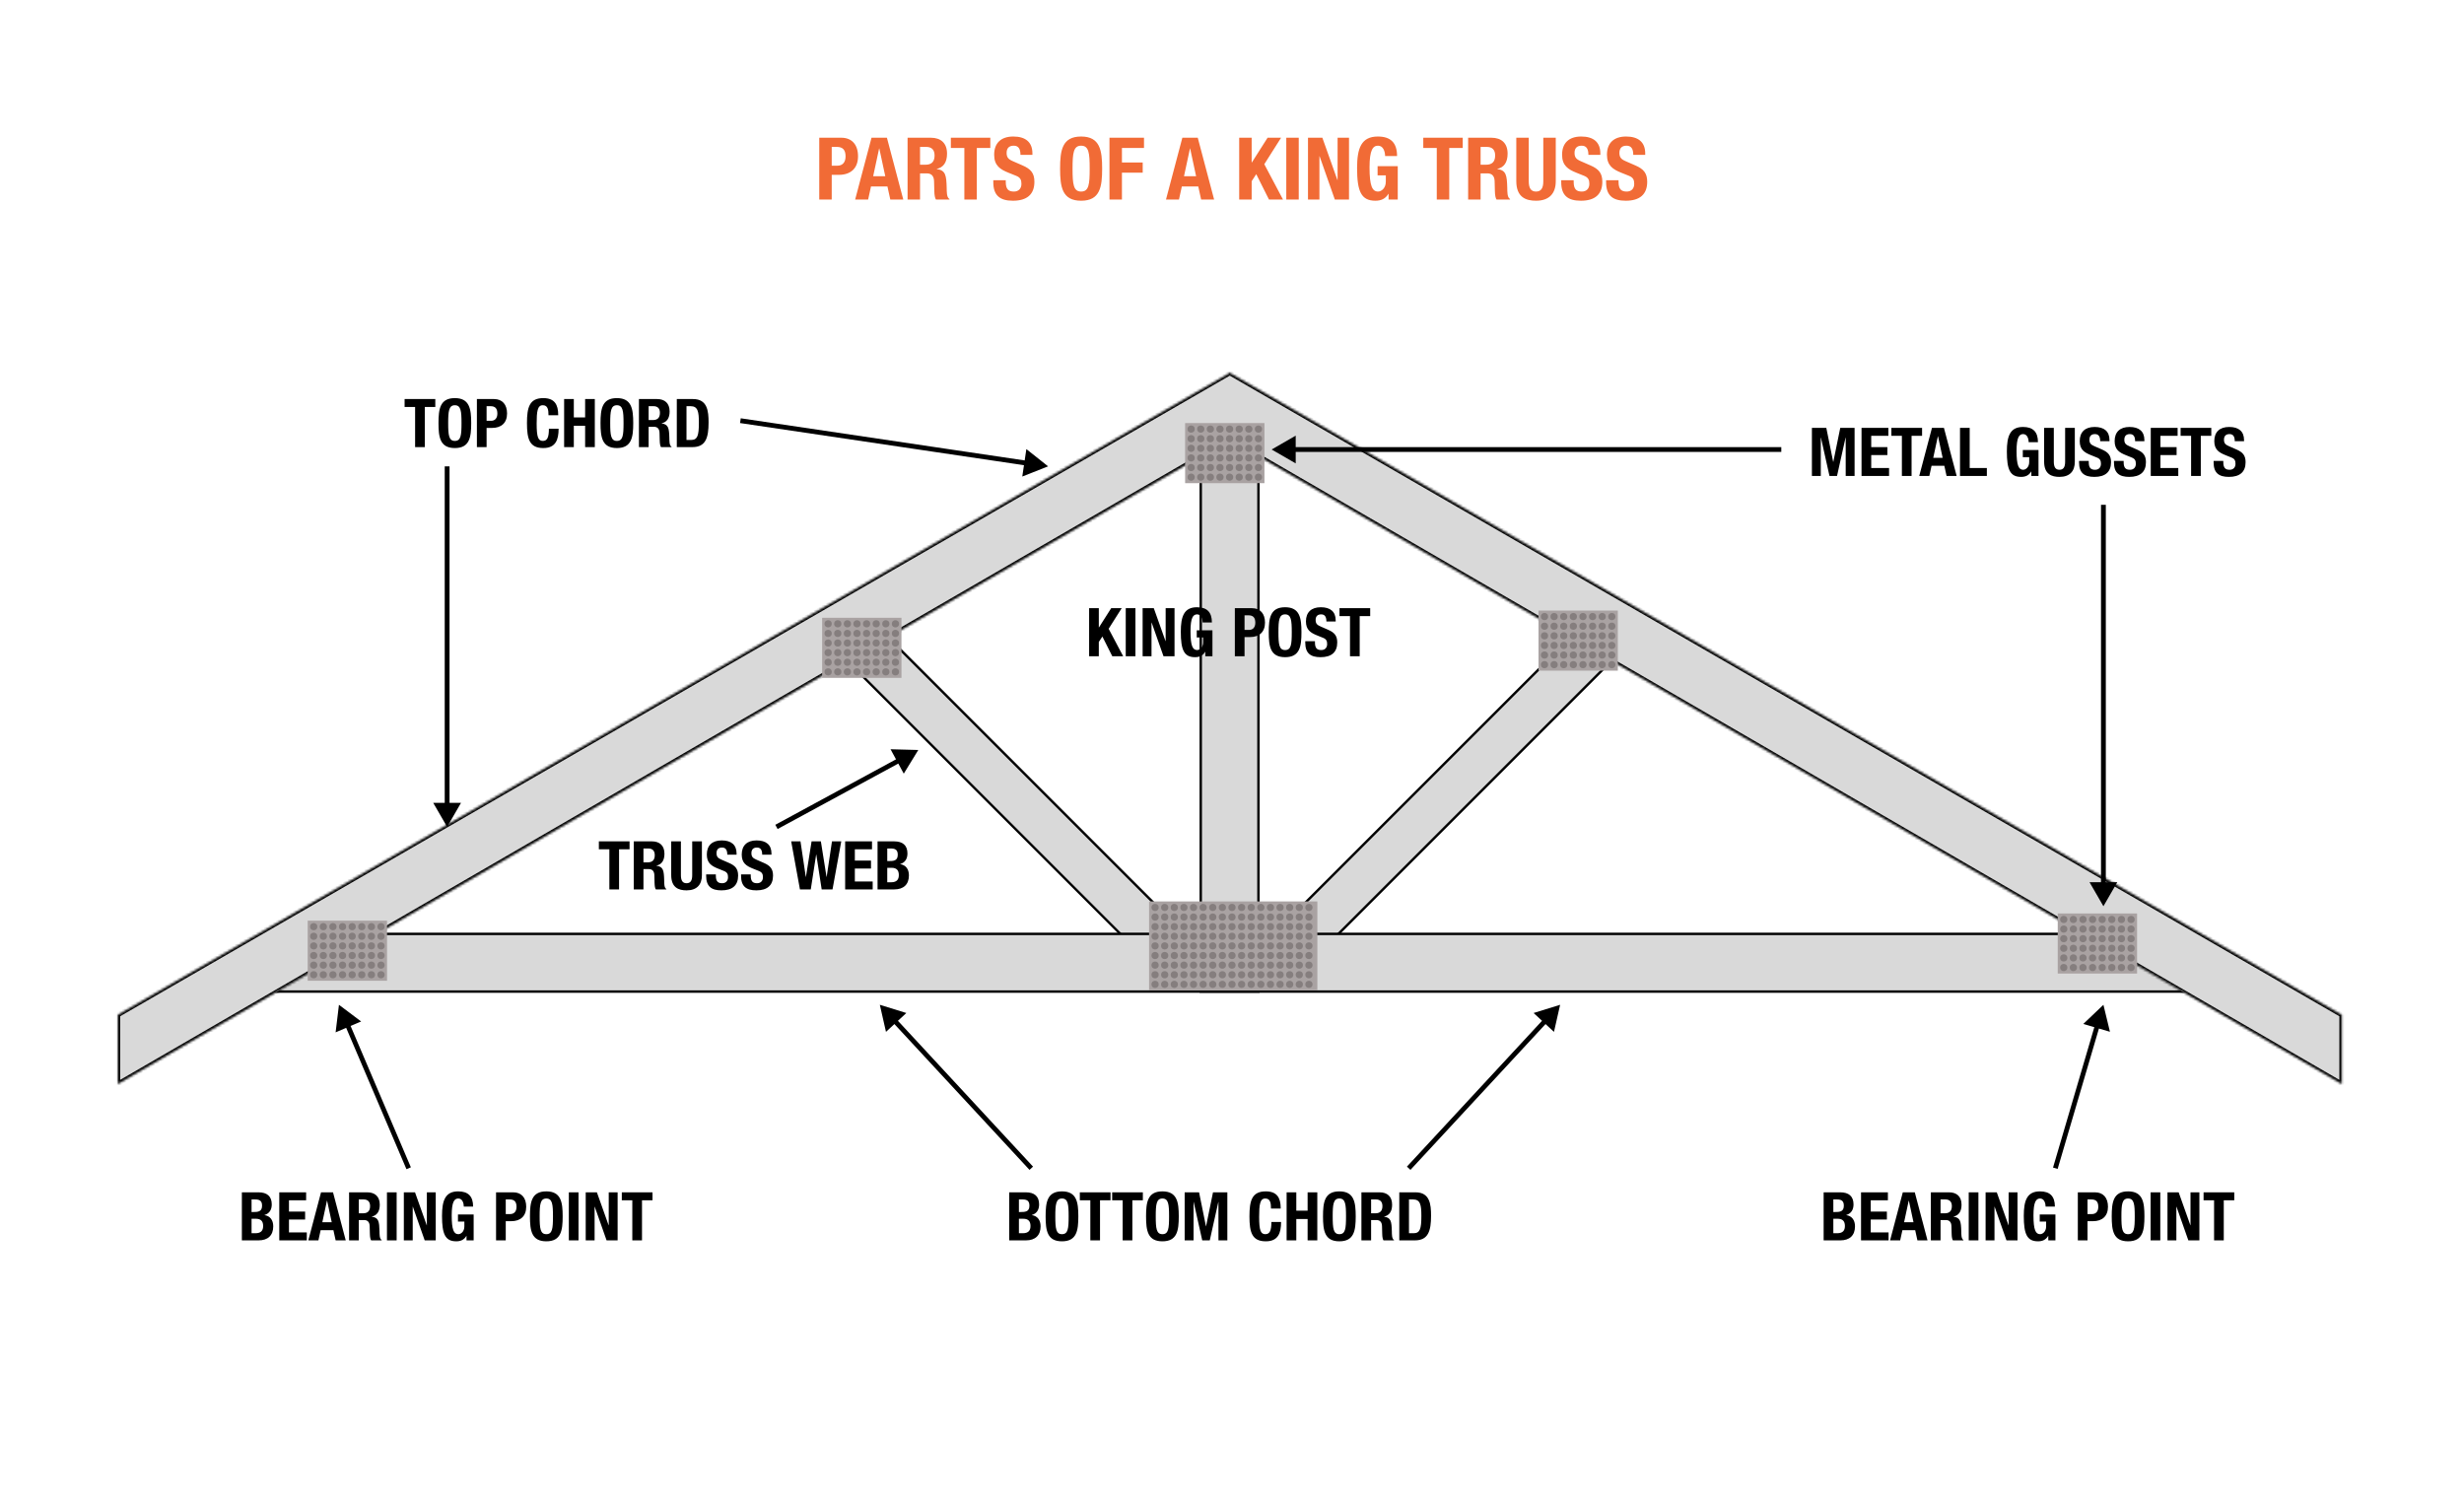 <svg width="1025" height="625" viewBox="0 0 1025 625" fill="none" xmlns="http://www.w3.org/2000/svg">
<rect width="1025" height="625" fill="white"/>
<rect x="499.5" y="176.5" width="24" height="236" fill="#D9D9D9" stroke="black"/>
<rect x="343.163" y="265.622" width="18.916" height="200.222" transform="rotate(-45 343.163 265.622)" fill="#D9D9D9" stroke="black"/>
<rect x="-0.707" width="18.916" height="200.222" transform="matrix(-0.707 -0.707 -0.707 0.707 679.161 265.122)" fill="#D9D9D9" stroke="black"/>
<path d="M125.82 388.5L903.202 388.5L916.162 412.5L114.78 412.5L125.82 388.5Z" fill="#D9D9D9" stroke="black"/>
<mask id="path-5-inside-1_202_15" fill="white">
<path fill-rule="evenodd" clip-rule="evenodd" d="M511.164 155.355L49 422.186L49 450.97L511.574 182.859L974.149 450.97L974.149 422.186L511.984 155.355L511.779 155L511.574 155.118L511.369 155L511.164 155.355Z"/>
</mask>
<path fill-rule="evenodd" clip-rule="evenodd" d="M511.164 155.355L49 422.186L49 450.97L511.574 182.859L974.149 450.97L974.149 422.186L511.984 155.355L511.779 155L511.574 155.118L511.369 155L511.164 155.355Z" fill="#D9D9D9"/>
<path d="M49 422.186L48.5 421.32L48 421.608L48 422.186H49ZM511.164 155.355L511.664 156.221L511.896 156.087L512.03 155.855L511.164 155.355ZM49 450.97H48L48 452.706L49.502 451.836L49 450.97ZM511.574 182.859L512.076 181.994L511.574 181.703L511.073 181.994L511.574 182.859ZM974.149 450.97L973.647 451.836L975.149 452.706V450.97H974.149ZM974.149 422.186H975.149V421.608L974.649 421.32L974.149 422.186ZM511.984 155.355L511.118 155.855L511.252 156.087L511.484 156.221L511.984 155.355ZM511.779 155L512.645 154.5L512.145 153.634L511.279 154.134L511.779 155ZM511.574 155.118L511.074 155.984L511.574 156.273L512.074 155.984L511.574 155.118ZM511.369 155L511.869 154.134L511.003 153.634L510.503 154.5L511.369 155ZM49.5 423.052L511.664 156.221L510.664 154.489L48.5 421.32L49.5 423.052ZM50 450.97L50 422.186H48L48 450.97H50ZM511.073 181.994L48.498 450.105L49.502 451.836L512.076 183.724L511.073 181.994ZM511.073 183.724L973.647 451.836L974.65 450.105L512.076 181.994L511.073 183.724ZM975.149 450.97L975.149 422.186H973.149L973.149 450.97H975.149ZM974.649 421.32L512.484 154.489L511.484 156.221L973.649 423.052L974.649 421.32ZM510.913 155.5L511.118 155.855L512.85 154.855L512.645 154.5L510.913 155.5ZM512.074 155.984L512.279 155.866L511.279 154.134L511.074 154.252L512.074 155.984ZM512.074 154.252L511.869 154.134L510.869 155.866L511.074 155.984L512.074 154.252ZM510.503 154.5L510.298 154.855L512.03 155.855L512.235 155.5L510.503 154.5Z" fill="black" mask="url(#path-5-inside-1_202_15)"/>
<path d="M340.804 57.296V83H345.988V72.74H348.904C353.836 72.74 356.932 70.076 356.932 65C356.932 60.248 354.412 57.296 349.984 57.296H340.804ZM345.988 68.924V61.112H348.076C350.56 61.112 351.748 62.3 351.748 65.072C351.748 67.592 350.416 68.924 348.4 68.924H345.988ZM362.542 57.296L355.738 83H361.138L362.326 77.564H369.166L370.354 83H375.754L368.95 57.296H362.542ZM365.782 61.76L368.266 73.316H363.226L365.71 61.76H365.782ZM377.542 57.296V83H382.726V72.128H385.57C387.442 72.128 388.486 73.208 388.558 75.332L388.666 79.472C388.702 81.272 388.954 82.46 389.35 83H394.966V82.784C393.742 82.172 393.85 79.544 393.814 78.176C393.67 72.92 393.382 70.832 389.674 70.328V70.256C392.41 69.68 393.958 67.592 393.958 63.92C393.958 59.528 391.366 57.296 387.226 57.296H377.542ZM382.726 68.528V61.112H385.282C387.478 61.112 388.774 62.228 388.774 64.676C388.774 67.34 387.442 68.528 384.994 68.528H382.726ZM395.545 57.296V61.544H401.161V83H406.345V61.544H411.961V57.296H395.545ZM421.518 56.792C416.442 56.792 413.562 59.492 413.562 64.352C413.562 68.888 416.046 70.472 419.574 71.876L422.706 73.136C424.542 73.856 424.902 74.936 424.902 76.52C424.902 78.5 423.642 79.688 421.806 79.688C419.646 79.688 418.386 78.86 418.386 75.656V74.972H413.202V75.764C413.202 81.38 416.01 83.504 421.374 83.504C427.206 83.504 430.302 80.876 430.302 75.62C430.302 72.02 428.79 70.292 425.37 68.816L421.41 67.088C419.466 66.26 418.746 65.468 418.746 63.596C418.746 61.688 419.718 60.608 421.698 60.608C423.606 60.608 424.506 61.832 424.506 64.424H429.474V63.812C429.474 59.132 426.594 56.792 421.518 56.792ZM449.735 56.792C441.815 56.792 440.987 62.588 440.987 70.148C440.987 77.78 441.851 83.504 449.735 83.504C457.619 83.504 458.483 77.78 458.483 70.148C458.483 62.588 457.619 56.792 449.735 56.792ZM446.171 70.148C446.171 63.74 446.531 60.608 449.735 60.608C452.975 60.608 453.299 63.74 453.299 70.148C453.299 76.664 452.975 79.688 449.735 79.688C446.531 79.688 446.171 76.628 446.171 70.148ZM461.53 57.296V83H466.714V71.84H475.354V67.592H466.714V61.544H475.894V57.296H461.53ZM491.847 57.296L485.043 83H490.443L491.631 77.564H498.471L499.659 83H505.059L498.255 57.296H491.847ZM495.087 61.76L497.571 73.316H492.531L495.015 61.76H495.087ZM515.495 57.296V83H520.679V75.368L522.587 72.452L527.879 83H533.711L525.935 68.312L532.919 57.296H527.303L520.751 67.592H520.679V57.296H515.495ZM535.083 57.296V83H540.267V57.296H535.083ZM544.113 57.296V83H548.865V65H548.937L555.273 83H561.177V57.296H556.425V74.9H556.353L550.089 57.296H544.113ZM573.172 56.792C566.26 56.792 564.532 61.688 564.532 69.896C564.532 79.652 566.26 83.504 572.164 83.504C574.54 83.504 576.34 82.676 577.564 80.624H577.636V83H581.452V69.14H573.064V72.956H576.484V75.548C576.484 78.392 574.54 79.688 573.28 79.688C570.868 79.688 569.716 77.42 569.716 69.644C569.716 62.372 571.12 60.608 573.244 60.608C575.404 60.608 576.16 62.984 576.196 64.928H581.164C581.164 59.456 578.572 56.792 573.172 56.792ZM592.069 57.296V61.544H597.685V83H602.869V61.544H608.485V57.296H592.069ZM610.734 57.296V83H615.918V72.128H618.762C620.634 72.128 621.678 73.208 621.75 75.332L621.858 79.472C621.894 81.272 622.146 82.46 622.542 83H628.158V82.784C626.934 82.172 627.042 79.544 627.006 78.176C626.862 72.92 626.574 70.832 622.866 70.328V70.256C625.602 69.68 627.15 67.592 627.15 63.92C627.15 59.528 624.558 57.296 620.418 57.296H610.734ZM615.918 68.528V61.112H618.474C620.67 61.112 621.966 62.228 621.966 64.676C621.966 67.34 620.634 68.528 618.186 68.528H615.918ZM630.765 57.296V75.332C630.765 82.1 634.797 83.504 638.973 83.504C644.517 83.504 647.181 80.408 647.181 75.404V57.296H641.997V75.404C641.997 78.356 641.025 79.688 638.973 79.688C636.921 79.688 635.949 78.356 635.949 75.404V57.296H630.765ZM657.768 56.792C652.692 56.792 649.812 59.492 649.812 64.352C649.812 68.888 652.296 70.472 655.824 71.876L658.956 73.136C660.792 73.856 661.152 74.936 661.152 76.52C661.152 78.5 659.892 79.688 658.056 79.688C655.896 79.688 654.636 78.86 654.636 75.656V74.972H649.452V75.764C649.452 81.38 652.26 83.504 657.624 83.504C663.456 83.504 666.552 80.876 666.552 75.62C666.552 72.02 665.04 70.292 661.62 68.816L657.66 67.088C655.716 66.26 654.996 65.468 654.996 63.596C654.996 61.688 655.968 60.608 657.948 60.608C659.856 60.608 660.756 61.832 660.756 64.424H665.724V63.812C665.724 59.132 662.844 56.792 657.768 56.792ZM676.436 56.792C671.36 56.792 668.48 59.492 668.48 64.352C668.48 68.888 670.964 70.472 674.492 71.876L677.624 73.136C679.46 73.856 679.82 74.936 679.82 76.52C679.82 78.5 678.56 79.688 676.724 79.688C674.564 79.688 673.304 78.86 673.304 75.656V74.972H668.12V75.764C668.12 81.38 670.928 83.504 676.292 83.504C682.124 83.504 685.22 80.876 685.22 75.62C685.22 72.02 683.708 70.292 680.288 68.816L676.328 67.088C674.384 66.26 673.664 65.468 673.664 63.596C673.664 61.688 674.636 60.608 676.616 60.608C678.524 60.608 679.424 61.832 679.424 64.424H684.392V63.812C684.392 59.132 681.512 56.792 676.436 56.792Z" fill="#F16B36"/>
<path d="M168.311 166.008V169.312H172.679V186H176.711V169.312H181.079V166.008H168.311ZM189.212 165.616C183.052 165.616 182.408 170.124 182.408 176.004C182.408 181.94 183.08 186.392 189.212 186.392C195.344 186.392 196.016 181.94 196.016 176.004C196.016 170.124 195.344 165.616 189.212 165.616ZM186.44 176.004C186.44 171.02 186.72 168.584 189.212 168.584C191.732 168.584 191.984 171.02 191.984 176.004C191.984 181.072 191.732 183.424 189.212 183.424C186.72 183.424 186.44 181.044 186.44 176.004ZM198.386 166.008V186H202.418V178.02H204.686C208.522 178.02 210.93 175.948 210.93 172C210.93 168.304 208.97 166.008 205.526 166.008H198.386ZM202.418 175.052V168.976H204.042C205.974 168.976 206.898 169.9 206.898 172.056C206.898 174.016 205.862 175.052 204.294 175.052H202.418ZM226.016 165.616C220.248 165.616 219.212 169.452 219.212 176.004C219.212 182.724 220.304 186.392 226.016 186.392C231.168 186.392 232.372 182.92 232.372 178.356H228.34C228.34 182.024 227.612 183.424 225.82 183.424C223.888 183.424 223.244 181.884 223.244 176.228C223.244 171.188 223.58 168.584 225.764 168.584C227.836 168.584 228.172 170.32 228.172 172.756H232.204V172.56C232.204 168.332 230.692 165.616 226.016 165.616ZM234.671 166.008V186H238.703V177.124H243.407V186H247.439V166.008H243.407V173.652H238.703V166.008H234.671ZM256.614 165.616C250.454 165.616 249.81 170.124 249.81 176.004C249.81 181.94 250.482 186.392 256.614 186.392C262.746 186.392 263.418 181.94 263.418 176.004C263.418 170.124 262.746 165.616 256.614 165.616ZM253.842 176.004C253.842 171.02 254.122 168.584 256.614 168.584C259.134 168.584 259.386 171.02 259.386 176.004C259.386 181.072 259.134 183.424 256.614 183.424C254.122 183.424 253.842 181.044 253.842 176.004ZM265.789 166.008V186H269.821V177.544H272.033C273.489 177.544 274.301 178.384 274.357 180.036L274.441 183.256C274.469 184.656 274.665 185.58 274.973 186H279.341V185.832C278.389 185.356 278.473 183.312 278.445 182.248C278.333 178.16 278.109 176.536 275.225 176.144V176.088C277.353 175.64 278.557 174.016 278.557 171.16C278.557 167.744 276.541 166.008 273.321 166.008H265.789ZM269.821 174.744V168.976H271.809C273.517 168.976 274.525 169.844 274.525 171.748C274.525 173.82 273.489 174.744 271.585 174.744H269.821ZM281.543 166.008V186H288.039C293.611 186 294.759 182.052 294.759 175.724C294.759 171.02 294.283 166.008 288.291 166.008H281.543ZM285.575 183.032V168.976H287.283C290.335 168.976 290.727 171.3 290.727 175.836C290.727 181.268 290.139 183.032 287.451 183.032H285.575Z" fill="black"/>
<path d="M453.064 253.008V273H457.096V267.064L458.58 264.796L462.696 273H467.232L461.184 261.576L466.616 253.008H462.248L457.152 261.016H457.096V253.008H453.064ZM468.299 253.008V273H472.331V253.008H468.299ZM475.322 253.008V273H479.018V259H479.074L484.002 273H488.594V253.008H484.898V266.7H484.842L479.97 253.008H475.322ZM497.924 252.616C492.548 252.616 491.204 256.424 491.204 262.808C491.204 270.396 492.548 273.392 497.14 273.392C498.988 273.392 500.388 272.748 501.34 271.152H501.396V273H504.364V262.22H497.84V265.188H500.5V267.204C500.5 269.416 498.988 270.424 498.008 270.424C496.132 270.424 495.236 268.66 495.236 262.612C495.236 256.956 496.328 255.584 497.98 255.584C499.66 255.584 500.248 257.432 500.276 258.944H504.14C504.14 254.688 502.124 252.616 497.924 252.616ZM513.685 253.008V273H517.717V265.02H519.985C523.821 265.02 526.229 262.948 526.229 259C526.229 255.304 524.269 253.008 520.825 253.008H513.685ZM517.717 262.052V255.976H519.341C521.273 255.976 522.197 256.9 522.197 259.056C522.197 261.016 521.161 262.052 519.593 262.052H517.717ZM534.589 252.616C528.429 252.616 527.785 257.124 527.785 263.004C527.785 268.94 528.457 273.392 534.589 273.392C540.721 273.392 541.393 268.94 541.393 263.004C541.393 257.124 540.721 252.616 534.589 252.616ZM531.817 263.004C531.817 258.02 532.097 255.584 534.589 255.584C537.109 255.584 537.361 258.02 537.361 263.004C537.361 268.072 537.109 270.424 534.589 270.424C532.097 270.424 531.817 268.044 531.817 263.004ZM549.447 252.616C545.499 252.616 543.259 254.716 543.259 258.496C543.259 262.024 545.191 263.256 547.935 264.348L550.371 265.328C551.799 265.888 552.079 266.728 552.079 267.96C552.079 269.5 551.099 270.424 549.671 270.424C547.991 270.424 547.011 269.78 547.011 267.288V266.756H542.979V267.372C542.979 271.74 545.163 273.392 549.335 273.392C553.871 273.392 556.279 271.348 556.279 267.26C556.279 264.46 555.103 263.116 552.443 261.968L549.363 260.624C547.851 259.98 547.291 259.364 547.291 257.908C547.291 256.424 548.047 255.584 549.587 255.584C551.071 255.584 551.771 256.536 551.771 258.552H555.635V258.076C555.635 254.436 553.395 252.616 549.447 252.616ZM557.219 253.008V256.312H561.587V273H565.619V256.312H569.987V253.008H557.219Z" fill="black"/>
<path d="M249.121 350.008V353.312H253.489V370H257.521V353.312H261.889V350.008H249.121ZM263.638 350.008V370H267.67V361.544H269.882C271.338 361.544 272.15 362.384 272.206 364.036L272.29 367.256C272.318 368.656 272.514 369.58 272.822 370H277.19V369.832C276.238 369.356 276.322 367.312 276.294 366.248C276.182 362.16 275.958 360.536 273.074 360.144V360.088C275.202 359.64 276.406 358.016 276.406 355.16C276.406 351.744 274.39 350.008 271.17 350.008H263.638ZM267.67 358.744V352.976H269.658C271.366 352.976 272.374 353.844 272.374 355.748C272.374 357.82 271.338 358.744 269.434 358.744H267.67ZM279.218 350.008V364.036C279.218 369.3 282.354 370.392 285.602 370.392C289.914 370.392 291.986 367.984 291.986 364.092V350.008H287.954V364.092C287.954 366.388 287.198 367.424 285.602 367.424C284.006 367.424 283.25 366.388 283.25 364.092V350.008H279.218ZM300.221 349.616C296.273 349.616 294.033 351.716 294.033 355.496C294.033 359.024 295.965 360.256 298.709 361.348L301.145 362.328C302.573 362.888 302.853 363.728 302.853 364.96C302.853 366.5 301.873 367.424 300.445 367.424C298.765 367.424 297.785 366.78 297.785 364.288V363.756H293.753V364.372C293.753 368.74 295.937 370.392 300.109 370.392C304.645 370.392 307.053 368.348 307.053 364.26C307.053 361.46 305.877 360.116 303.217 358.968L300.137 357.624C298.625 356.98 298.065 356.364 298.065 354.908C298.065 353.424 298.821 352.584 300.361 352.584C301.845 352.584 302.545 353.536 302.545 355.552H306.409V355.076C306.409 351.436 304.169 349.616 300.221 349.616ZM314.74 349.616C310.792 349.616 308.552 351.716 308.552 355.496C308.552 359.024 310.484 360.256 313.228 361.348L315.664 362.328C317.092 362.888 317.372 363.728 317.372 364.96C317.372 366.5 316.392 367.424 314.964 367.424C313.284 367.424 312.304 366.78 312.304 364.288V363.756H308.272V364.372C308.272 368.74 310.456 370.392 314.628 370.392C319.164 370.392 321.572 368.348 321.572 364.26C321.572 361.46 320.396 360.116 317.736 358.968L314.656 357.624C313.144 356.98 312.584 356.364 312.584 354.908C312.584 353.424 313.34 352.584 314.88 352.584C316.364 352.584 317.064 353.536 317.064 355.552H320.928V355.076C320.928 351.436 318.688 349.616 314.74 349.616ZM329.126 350.008L332.766 370H337.274L339.514 355.496H339.57L341.81 370H346.318L349.958 350.008H346.094L343.882 364.792H343.826L341.474 350.008H337.61L335.258 364.792H335.202L332.99 350.008H329.126ZM351.576 350.008V370H363.028V366.696H355.608V361.32H362.328V358.016H355.608V353.312H362.748V350.008H351.576ZM365.056 350.008V370H372C375.892 370 378.104 367.928 378.104 364.148C378.104 361.6 376.816 359.836 374.464 359.5V359.444C376.508 358.856 377.488 357.232 377.488 355.048C377.488 351.66 375.528 350.008 371.944 350.008H365.056ZM369.088 352.976H370.6C372.616 352.976 373.456 353.704 373.456 355.58C373.456 358.128 371.692 358.212 369.62 358.212H369.088V352.976ZM369.088 361.012H370.908C372.924 361.012 373.904 361.992 373.904 364.008C373.904 365.66 373.26 367.032 370.684 367.032H369.088V361.012Z" fill="black"/>
<path d="M100.617 496.008V516H107.561C111.453 516 113.665 513.928 113.665 510.148C113.665 507.6 112.377 505.836 110.025 505.5V505.444C112.069 504.856 113.049 503.232 113.049 501.048C113.049 497.66 111.089 496.008 107.505 496.008H100.617ZM104.649 498.976H106.161C108.177 498.976 109.017 499.704 109.017 501.58C109.017 504.128 107.253 504.212 105.181 504.212H104.649V498.976ZM104.649 507.012H106.469C108.485 507.012 109.465 507.992 109.465 510.008C109.465 511.66 108.821 513.032 106.245 513.032H104.649V507.012ZM116.175 496.008V516H127.627V512.696H120.207V507.32H126.927V504.016H120.207V499.312H127.347V496.008H116.175ZM133.548 496.008L128.256 516H132.456L133.38 511.772H138.7L139.624 516H143.824L138.532 496.008H133.548ZM136.068 499.48L138 508.468H134.08L136.012 499.48H136.068ZM145.214 496.008V516H149.246V507.544H151.458C152.914 507.544 153.726 508.384 153.782 510.036L153.866 513.256C153.894 514.656 154.09 515.58 154.398 516H158.766V515.832C157.814 515.356 157.898 513.312 157.87 512.248C157.758 508.16 157.534 506.536 154.65 506.144V506.088C156.778 505.64 157.982 504.016 157.982 501.16C157.982 497.744 155.966 496.008 152.746 496.008H145.214ZM149.246 504.744V498.976H151.234C152.942 498.976 153.95 499.844 153.95 501.748C153.95 503.82 152.914 504.744 151.01 504.744H149.246ZM160.969 496.008V516H165.001V496.008H160.969ZM167.992 496.008V516H171.688V502H171.744L176.672 516H181.264V496.008H177.568V509.7H177.512L172.64 496.008H167.992ZM190.594 495.616C185.218 495.616 183.874 499.424 183.874 505.808C183.874 513.396 185.218 516.392 189.81 516.392C191.658 516.392 193.058 515.748 194.01 514.152H194.066V516H197.034V505.22H190.51V508.188H193.17V510.204C193.17 512.416 191.658 513.424 190.678 513.424C188.802 513.424 187.906 511.66 187.906 505.612C187.906 499.956 188.998 498.584 190.65 498.584C192.33 498.584 192.918 500.432 192.946 501.944H196.81C196.81 497.688 194.794 495.616 190.594 495.616ZM206.355 496.008V516H210.387V508.02H212.655C216.491 508.02 218.899 505.948 218.899 502C218.899 498.304 216.939 496.008 213.495 496.008H206.355ZM210.387 505.052V498.976H212.011C213.943 498.976 214.867 499.9 214.867 502.056C214.867 504.016 213.831 505.052 212.263 505.052H210.387ZM227.259 495.616C221.099 495.616 220.455 500.124 220.455 506.004C220.455 511.94 221.127 516.392 227.259 516.392C233.391 516.392 234.063 511.94 234.063 506.004C234.063 500.124 233.391 495.616 227.259 495.616ZM224.487 506.004C224.487 501.02 224.767 498.584 227.259 498.584C229.779 498.584 230.031 501.02 230.031 506.004C230.031 511.072 229.779 513.424 227.259 513.424C224.767 513.424 224.487 511.044 224.487 506.004ZM236.629 496.008V516H240.661V496.008H236.629ZM243.652 496.008V516H247.348V502H247.404L252.332 516H256.924V496.008H253.228V509.7H253.172L248.3 496.008H243.652ZM258.666 496.008V499.312H263.034V516H267.066V499.312H271.434V496.008H258.666Z" fill="black"/>
<path d="M758.617 496.008V516H765.561C769.453 516 771.665 513.928 771.665 510.148C771.665 507.6 770.377 505.836 768.025 505.5V505.444C770.069 504.856 771.049 503.232 771.049 501.048C771.049 497.66 769.089 496.008 765.505 496.008H758.617ZM762.649 498.976H764.161C766.177 498.976 767.017 499.704 767.017 501.58C767.017 504.128 765.253 504.212 763.181 504.212H762.649V498.976ZM762.649 507.012H764.469C766.485 507.012 767.465 507.992 767.465 510.008C767.465 511.66 766.821 513.032 764.245 513.032H762.649V507.012ZM774.175 496.008V516H785.627V512.696H778.207V507.32H784.927V504.016H778.207V499.312H785.347V496.008H774.175ZM791.548 496.008L786.256 516H790.456L791.38 511.772H796.7L797.624 516H801.824L796.532 496.008H791.548ZM794.068 499.48L796 508.468H792.08L794.012 499.48H794.068ZM803.214 496.008V516H807.246V507.544H809.458C810.914 507.544 811.726 508.384 811.782 510.036L811.866 513.256C811.894 514.656 812.09 515.58 812.398 516H816.766V515.832C815.814 515.356 815.898 513.312 815.87 512.248C815.758 508.16 815.534 506.536 812.65 506.144V506.088C814.778 505.64 815.982 504.016 815.982 501.16C815.982 497.744 813.966 496.008 810.746 496.008H803.214ZM807.246 504.744V498.976H809.234C810.942 498.976 811.95 499.844 811.95 501.748C811.95 503.82 810.914 504.744 809.01 504.744H807.246ZM818.969 496.008V516H823.001V496.008H818.969ZM825.992 496.008V516H829.688V502H829.744L834.672 516H839.264V496.008H835.568V509.7H835.512L830.64 496.008H825.992ZM848.594 495.616C843.218 495.616 841.874 499.424 841.874 505.808C841.874 513.396 843.218 516.392 847.81 516.392C849.658 516.392 851.058 515.748 852.01 514.152H852.066V516H855.034V505.22H848.51V508.188H851.17V510.204C851.17 512.416 849.658 513.424 848.678 513.424C846.802 513.424 845.906 511.66 845.906 505.612C845.906 499.956 846.998 498.584 848.65 498.584C850.33 498.584 850.918 500.432 850.946 501.944H854.81C854.81 497.688 852.794 495.616 848.594 495.616ZM864.355 496.008V516H868.387V508.02H870.655C874.491 508.02 876.899 505.948 876.899 502C876.899 498.304 874.939 496.008 871.495 496.008H864.355ZM868.387 505.052V498.976H870.011C871.943 498.976 872.867 499.9 872.867 502.056C872.867 504.016 871.831 505.052 870.263 505.052H868.387ZM885.259 495.616C879.099 495.616 878.455 500.124 878.455 506.004C878.455 511.94 879.127 516.392 885.259 516.392C891.391 516.392 892.063 511.94 892.063 506.004C892.063 500.124 891.391 495.616 885.259 495.616ZM882.487 506.004C882.487 501.02 882.767 498.584 885.259 498.584C887.779 498.584 888.031 501.02 888.031 506.004C888.031 511.072 887.779 513.424 885.259 513.424C882.767 513.424 882.487 511.044 882.487 506.004ZM894.629 496.008V516H898.661V496.008H894.629ZM901.652 496.008V516H905.348V502H905.404L910.332 516H914.924V496.008H911.228V509.7H911.172L906.3 496.008H901.652ZM916.666 496.008V499.312H921.034V516H925.066V499.312H929.434V496.008H916.666Z" fill="black"/>
<path d="M753.738 178.008V198H757.434V182.04H757.49L761.046 198H764.182L767.738 182.04H767.794V198H771.49V178.008H765.526L762.642 192.12H762.586L759.73 178.008H753.738ZM774.38 178.008V198H785.832V194.696H778.412V189.32H785.132V186.016H778.412V181.312H785.552V178.008H774.38ZM786.797 178.008V181.312H791.165V198H795.197V181.312H799.565V178.008H786.797ZM803.675 178.008L798.383 198H802.583L803.507 193.772H808.827L809.751 198H813.951L808.659 178.008H803.675ZM806.195 181.48L808.127 190.468H804.207L806.139 181.48H806.195ZM815.341 178.008V198H826.513V194.696H819.373V178.008H815.341ZM841.553 177.616C836.177 177.616 834.833 181.424 834.833 187.808C834.833 195.396 836.177 198.392 840.769 198.392C842.617 198.392 844.017 197.748 844.969 196.152H845.025V198H847.993V187.22H841.469V190.188H844.129V192.204C844.129 194.416 842.617 195.424 841.637 195.424C839.761 195.424 838.865 193.66 838.865 187.612C838.865 181.956 839.957 180.584 841.609 180.584C843.289 180.584 843.877 182.432 843.905 183.944H847.769C847.769 179.688 845.753 177.616 841.553 177.616ZM850.336 178.008V192.036C850.336 197.3 853.472 198.392 856.72 198.392C861.032 198.392 863.104 195.984 863.104 192.092V178.008H859.072V192.092C859.072 194.388 858.316 195.424 856.72 195.424C855.124 195.424 854.368 194.388 854.368 192.092V178.008H850.336ZM871.338 177.616C867.39 177.616 865.15 179.716 865.15 183.496C865.15 187.024 867.082 188.256 869.826 189.348L872.262 190.328C873.69 190.888 873.97 191.728 873.97 192.96C873.97 194.5 872.99 195.424 871.562 195.424C869.882 195.424 868.902 194.78 868.902 192.288V191.756H864.87V192.372C864.87 196.74 867.054 198.392 871.226 198.392C875.762 198.392 878.17 196.348 878.17 192.26C878.17 189.46 876.994 188.116 874.334 186.968L871.254 185.624C869.742 184.98 869.182 184.364 869.182 182.908C869.182 181.424 869.938 180.584 871.478 180.584C872.962 180.584 873.662 181.536 873.662 183.552H877.526V183.076C877.526 179.436 875.286 177.616 871.338 177.616ZM885.857 177.616C881.909 177.616 879.669 179.716 879.669 183.496C879.669 187.024 881.601 188.256 884.345 189.348L886.781 190.328C888.209 190.888 888.489 191.728 888.489 192.96C888.489 194.5 887.509 195.424 886.081 195.424C884.401 195.424 883.421 194.78 883.421 192.288V191.756H879.389V192.372C879.389 196.74 881.573 198.392 885.745 198.392C890.281 198.392 892.689 196.348 892.689 192.26C892.689 189.46 891.513 188.116 888.853 186.968L885.773 185.624C884.261 184.98 883.701 184.364 883.701 182.908C883.701 181.424 884.457 180.584 885.997 180.584C887.481 180.584 888.181 181.536 888.181 183.552H892.045V183.076C892.045 179.436 889.805 177.616 885.857 177.616ZM894.693 178.008V198H906.145V194.696H898.725V189.32H905.445V186.016H898.725V181.312H905.865V178.008H894.693ZM907.109 178.008V181.312H911.477V198H915.509V181.312H919.877V178.008H907.109ZM927.311 177.616C923.363 177.616 921.123 179.716 921.123 183.496C921.123 187.024 923.055 188.256 925.799 189.348L928.235 190.328C929.663 190.888 929.943 191.728 929.943 192.96C929.943 194.5 928.963 195.424 927.535 195.424C925.855 195.424 924.875 194.78 924.875 192.288V191.756H920.843V192.372C920.843 196.74 923.027 198.392 927.199 198.392C931.735 198.392 934.143 196.348 934.143 192.26C934.143 189.46 932.967 188.116 930.307 186.968L927.227 185.624C925.715 184.98 925.155 184.364 925.155 182.908C925.155 181.424 925.911 180.584 927.451 180.584C928.935 180.584 929.635 181.536 929.635 183.552H933.499V183.076C933.499 179.436 931.259 177.616 927.311 177.616Z" fill="black"/>
<path d="M419.828 496.008V516H426.772C430.664 516 432.876 513.928 432.876 510.148C432.876 507.6 431.588 505.836 429.236 505.5V505.444C431.28 504.856 432.26 503.232 432.26 501.048C432.26 497.66 430.3 496.008 426.716 496.008H419.828ZM423.86 498.976H425.372C427.388 498.976 428.228 499.704 428.228 501.58C428.228 504.128 426.464 504.212 424.392 504.212H423.86V498.976ZM423.86 507.012H425.68C427.696 507.012 428.676 507.992 428.676 510.008C428.676 511.66 428.032 513.032 425.456 513.032H423.86V507.012ZM441.77 495.616C435.61 495.616 434.966 500.124 434.966 506.004C434.966 511.94 435.638 516.392 441.77 516.392C447.902 516.392 448.574 511.94 448.574 506.004C448.574 500.124 447.902 495.616 441.77 495.616ZM438.998 506.004C438.998 501.02 439.278 498.584 441.77 498.584C444.29 498.584 444.542 501.02 444.542 506.004C444.542 511.072 444.29 513.424 441.77 513.424C439.278 513.424 438.998 511.044 438.998 506.004ZM449.197 496.008V499.312H453.565V516H457.597V499.312H461.965V496.008H449.197ZM462.65 496.008V499.312H467.018V516H471.05V499.312H475.418V496.008H462.65ZM483.552 495.616C477.392 495.616 476.748 500.124 476.748 506.004C476.748 511.94 477.42 516.392 483.552 516.392C489.684 516.392 490.356 511.94 490.356 506.004C490.356 500.124 489.684 495.616 483.552 495.616ZM480.78 506.004C480.78 501.02 481.06 498.584 483.552 498.584C486.072 498.584 486.324 501.02 486.324 506.004C486.324 511.072 486.072 513.424 483.552 513.424C481.06 513.424 480.78 511.044 480.78 506.004ZM492.81 496.008V516H496.506V500.04H496.562L500.118 516H503.254L506.81 500.04H506.866V516H510.562V496.008H504.598L501.714 510.12H501.658L498.802 496.008H492.81ZM526.563 495.616C520.795 495.616 519.759 499.452 519.759 506.004C519.759 512.724 520.851 516.392 526.563 516.392C531.715 516.392 532.919 512.92 532.919 508.356H528.887C528.887 512.024 528.159 513.424 526.367 513.424C524.435 513.424 523.791 511.884 523.791 506.228C523.791 501.188 524.127 498.584 526.311 498.584C528.383 498.584 528.719 500.32 528.719 502.756H532.751V502.56C532.751 498.332 531.239 495.616 526.563 495.616ZM535.218 496.008V516H539.25V507.124H543.954V516H547.986V496.008H543.954V503.652H539.25V496.008H535.218ZM557.161 495.616C551.001 495.616 550.357 500.124 550.357 506.004C550.357 511.94 551.029 516.392 557.161 516.392C563.293 516.392 563.965 511.94 563.965 506.004C563.965 500.124 563.293 495.616 557.161 495.616ZM554.389 506.004C554.389 501.02 554.669 498.584 557.161 498.584C559.681 498.584 559.933 501.02 559.933 506.004C559.933 511.072 559.681 513.424 557.161 513.424C554.669 513.424 554.389 511.044 554.389 506.004ZM566.336 496.008V516H570.368V507.544H572.58C574.036 507.544 574.848 508.384 574.904 510.036L574.988 513.256C575.016 514.656 575.212 515.58 575.52 516H579.888V515.832C578.936 515.356 579.02 513.312 578.992 512.248C578.88 508.16 578.656 506.536 575.772 506.144V506.088C577.9 505.64 579.104 504.016 579.104 501.16C579.104 497.744 577.088 496.008 573.868 496.008H566.336ZM570.368 504.744V498.976H572.356C574.064 498.976 575.072 499.844 575.072 501.748C575.072 503.82 574.036 504.744 572.132 504.744H570.368ZM582.09 496.008V516H588.586C594.158 516 595.306 512.052 595.306 505.724C595.306 501.02 594.83 496.008 588.838 496.008H582.09ZM586.122 513.032V498.976H587.83C590.882 498.976 591.274 501.3 591.274 505.836C591.274 511.268 590.686 513.032 587.998 513.032H586.122Z" fill="black"/>
<path d="M435.999 194L426.955 186.821L425.259 198.242L435.999 194ZM186 344L191.773 334L180.226 334L186 344ZM381.998 312L370.456 311.693L375.961 321.843L381.998 312ZM141 418L139.612 429.463L150.234 424.934L141 418ZM875 418L866.639 425.965L877.717 429.223L875 418ZM366 418L368.561 429.26L377.032 421.412L366 418ZM649 418L637.968 421.412L646.439 429.26L649 418ZM875 377L880.773 367L869.226 367L875 377ZM529 187L539 192.774L539 181.226L529 187ZM427.243 191.689L308.146 174.011L307.853 175.989L426.949 193.667L427.243 191.689ZM187 335L187 194L185 194L185 335L187 335ZM373.61 315.412L322.523 343.121L323.476 344.879L374.564 317.17L373.61 315.412ZM143.611 426.671L169.08 486.392L170.92 485.608L145.451 425.886L143.611 426.671ZM871.501 426.352L854.04 485.718L855.959 486.282L873.419 426.917L871.501 426.352ZM371.383 425.282L428.267 486.68L429.734 485.32L372.85 423.923L371.383 425.282ZM642.15 423.923L585.267 485.32L586.734 486.68L643.617 425.282L642.15 423.923ZM876 368L876 210L874 210L874 368L876 368ZM538 188L741 188L741 186L538 186L538 188Z" fill="black"/>
<rect x="493" y="176" width="33" height="25" fill="#A9A2A2"/>
<circle cx="495.5" cy="178.5" r="1.5" fill="#857E7E"/>
<circle cx="495.5" cy="182.5" r="1.5" fill="#857E7E"/>
<circle cx="495.5" cy="186.5" r="1.5" fill="#857E7E"/>
<circle cx="495.5" cy="190.5" r="1.5" fill="#857E7E"/>
<circle cx="495.5" cy="194.5" r="1.5" fill="#857E7E"/>
<circle cx="495.5" cy="198.5" r="1.5" fill="#857E7E"/>
<circle cx="499.5" cy="178.5" r="1.5" fill="#857E7E"/>
<circle cx="499.5" cy="186.5" r="1.5" fill="#857E7E"/>
<circle cx="499.5" cy="182.5" r="1.5" fill="#857E7E"/>
<circle cx="499.5" cy="190.5" r="1.5" fill="#857E7E"/>
<circle cx="499.5" cy="194.5" r="1.5" fill="#857E7E"/>
<circle cx="499.5" cy="198.5" r="1.5" fill="#857E7E"/>
<circle cx="503.5" cy="186.5" r="1.5" fill="#857E7E"/>
<circle cx="503.5" cy="178.5" r="1.5" fill="#857E7E"/>
<circle cx="503.5" cy="182.5" r="1.5" fill="#857E7E"/>
<circle cx="507.5" cy="186.5" r="1.5" fill="#857E7E"/>
<circle cx="503.5" cy="190.5" r="1.5" fill="#857E7E"/>
<circle cx="503.5" cy="194.5" r="1.5" fill="#857E7E"/>
<circle cx="503.5" cy="198.5" r="1.5" fill="#857E7E"/>
<circle cx="507.5" cy="178.5" r="1.5" fill="#857E7E"/>
<circle cx="511.5" cy="186.5" r="1.5" fill="#857E7E"/>
<circle cx="507.5" cy="182.5" r="1.5" fill="#857E7E"/>
<circle cx="507.5" cy="190.5" r="1.5" fill="#857E7E"/>
<circle cx="507.5" cy="194.5" r="1.5" fill="#857E7E"/>
<circle cx="507.5" cy="198.5" r="1.5" fill="#857E7E"/>
<circle cx="515.5" cy="186.5" r="1.5" fill="#857E7E"/>
<circle cx="511.5" cy="178.5" r="1.5" fill="#857E7E"/>
<circle cx="511.5" cy="182.5" r="1.5" fill="#857E7E"/>
<circle cx="519.5" cy="186.5" r="1.5" fill="#857E7E"/>
<circle cx="511.5" cy="190.5" r="1.5" fill="#857E7E"/>
<circle cx="511.5" cy="194.5" r="1.5" fill="#857E7E"/>
<circle cx="511.5" cy="198.5" r="1.5" fill="#857E7E"/>
<circle cx="515.5" cy="178.5" r="1.5" fill="#857E7E"/>
<circle cx="523.5" cy="186.5" r="1.5" fill="#857E7E"/>
<circle cx="515.5" cy="182.5" r="1.5" fill="#857E7E"/>
<circle cx="515.5" cy="190.5" r="1.5" fill="#857E7E"/>
<circle cx="515.5" cy="194.5" r="1.5" fill="#857E7E"/>
<circle cx="515.5" cy="198.5" r="1.5" fill="#857E7E"/>
<circle cx="519.5" cy="178.5" r="1.5" fill="#857E7E"/>
<circle cx="519.5" cy="182.5" r="1.5" fill="#857E7E"/>
<circle cx="519.5" cy="190.5" r="1.5" fill="#857E7E"/>
<circle cx="519.5" cy="194.5" r="1.5" fill="#857E7E"/>
<circle cx="519.5" cy="198.5" r="1.5" fill="#857E7E"/>
<circle cx="523.5" cy="178.5" r="1.5" fill="#857E7E"/>
<circle cx="523.5" cy="182.5" r="1.5" fill="#857E7E"/>
<circle cx="523.5" cy="190.5" r="1.5" fill="#857E7E"/>
<circle cx="523.5" cy="194.5" r="1.5" fill="#857E7E"/>
<circle cx="523.5" cy="198.5" r="1.5" fill="#857E7E"/>
<rect x="640" y="254" width="33" height="25" fill="#A9A2A2"/>
<circle cx="642.5" cy="256.5" r="1.5" fill="#857E7E"/>
<circle cx="642.5" cy="260.5" r="1.5" fill="#857E7E"/>
<circle cx="642.5" cy="264.5" r="1.5" fill="#857E7E"/>
<circle cx="642.5" cy="268.5" r="1.5" fill="#857E7E"/>
<circle cx="642.5" cy="272.5" r="1.5" fill="#857E7E"/>
<circle cx="642.5" cy="276.5" r="1.5" fill="#857E7E"/>
<circle cx="646.5" cy="256.5" r="1.5" fill="#857E7E"/>
<circle cx="646.5" cy="264.5" r="1.5" fill="#857E7E"/>
<circle cx="646.5" cy="260.5" r="1.5" fill="#857E7E"/>
<circle cx="646.5" cy="268.5" r="1.5" fill="#857E7E"/>
<circle cx="646.5" cy="272.5" r="1.5" fill="#857E7E"/>
<circle cx="646.5" cy="276.5" r="1.5" fill="#857E7E"/>
<circle cx="650.5" cy="264.5" r="1.5" fill="#857E7E"/>
<circle cx="650.5" cy="256.5" r="1.5" fill="#857E7E"/>
<circle cx="650.5" cy="260.5" r="1.5" fill="#857E7E"/>
<circle cx="654.5" cy="264.5" r="1.5" fill="#857E7E"/>
<circle cx="650.5" cy="268.5" r="1.5" fill="#857E7E"/>
<circle cx="650.5" cy="272.5" r="1.5" fill="#857E7E"/>
<circle cx="650.5" cy="276.5" r="1.5" fill="#857E7E"/>
<circle cx="654.5" cy="256.5" r="1.5" fill="#857E7E"/>
<circle cx="658.5" cy="264.5" r="1.5" fill="#857E7E"/>
<circle cx="654.5" cy="260.5" r="1.5" fill="#857E7E"/>
<circle cx="654.5" cy="268.5" r="1.5" fill="#857E7E"/>
<circle cx="654.5" cy="272.5" r="1.5" fill="#857E7E"/>
<circle cx="654.5" cy="276.5" r="1.5" fill="#857E7E"/>
<circle cx="662.5" cy="264.5" r="1.5" fill="#857E7E"/>
<circle cx="658.5" cy="256.5" r="1.5" fill="#857E7E"/>
<circle cx="658.5" cy="260.5" r="1.5" fill="#857E7E"/>
<circle cx="666.5" cy="264.5" r="1.5" fill="#857E7E"/>
<circle cx="658.5" cy="268.5" r="1.5" fill="#857E7E"/>
<circle cx="658.5" cy="272.5" r="1.5" fill="#857E7E"/>
<circle cx="658.5" cy="276.5" r="1.5" fill="#857E7E"/>
<circle cx="662.5" cy="256.5" r="1.5" fill="#857E7E"/>
<circle cx="670.5" cy="264.5" r="1.5" fill="#857E7E"/>
<circle cx="662.5" cy="260.5" r="1.5" fill="#857E7E"/>
<circle cx="662.5" cy="268.5" r="1.5" fill="#857E7E"/>
<circle cx="662.5" cy="272.5" r="1.5" fill="#857E7E"/>
<circle cx="662.5" cy="276.5" r="1.5" fill="#857E7E"/>
<circle cx="666.5" cy="256.5" r="1.5" fill="#857E7E"/>
<circle cx="666.5" cy="260.5" r="1.5" fill="#857E7E"/>
<circle cx="666.5" cy="268.5" r="1.5" fill="#857E7E"/>
<circle cx="666.5" cy="272.5" r="1.5" fill="#857E7E"/>
<circle cx="666.5" cy="276.5" r="1.5" fill="#857E7E"/>
<circle cx="670.5" cy="256.5" r="1.5" fill="#857E7E"/>
<circle cx="670.5" cy="260.5" r="1.5" fill="#857E7E"/>
<circle cx="670.5" cy="268.5" r="1.5" fill="#857E7E"/>
<circle cx="670.5" cy="272.5" r="1.5" fill="#857E7E"/>
<circle cx="670.5" cy="276.5" r="1.5" fill="#857E7E"/>
<rect x="342" y="257" width="33" height="25" fill="#A9A2A2"/>
<circle cx="344.5" cy="259.5" r="1.5" fill="#857E7E"/>
<circle cx="344.5" cy="263.5" r="1.5" fill="#857E7E"/>
<circle cx="344.5" cy="267.5" r="1.5" fill="#857E7E"/>
<circle cx="344.5" cy="271.5" r="1.5" fill="#857E7E"/>
<circle cx="344.5" cy="275.5" r="1.5" fill="#857E7E"/>
<circle cx="344.5" cy="279.5" r="1.5" fill="#857E7E"/>
<circle cx="348.5" cy="259.5" r="1.5" fill="#857E7E"/>
<circle cx="348.5" cy="267.5" r="1.5" fill="#857E7E"/>
<circle cx="348.5" cy="263.5" r="1.5" fill="#857E7E"/>
<circle cx="348.5" cy="271.5" r="1.5" fill="#857E7E"/>
<circle cx="348.5" cy="275.5" r="1.5" fill="#857E7E"/>
<circle cx="348.5" cy="279.5" r="1.5" fill="#857E7E"/>
<circle cx="352.5" cy="267.5" r="1.5" fill="#857E7E"/>
<circle cx="352.5" cy="259.5" r="1.5" fill="#857E7E"/>
<circle cx="352.5" cy="263.5" r="1.5" fill="#857E7E"/>
<circle cx="356.5" cy="267.5" r="1.5" fill="#857E7E"/>
<circle cx="352.5" cy="271.5" r="1.5" fill="#857E7E"/>
<circle cx="352.5" cy="275.5" r="1.5" fill="#857E7E"/>
<circle cx="352.5" cy="279.5" r="1.5" fill="#857E7E"/>
<circle cx="356.5" cy="259.5" r="1.5" fill="#857E7E"/>
<circle cx="360.5" cy="267.5" r="1.5" fill="#857E7E"/>
<circle cx="356.5" cy="263.5" r="1.5" fill="#857E7E"/>
<circle cx="356.5" cy="271.5" r="1.5" fill="#857E7E"/>
<circle cx="356.5" cy="275.5" r="1.5" fill="#857E7E"/>
<circle cx="356.5" cy="279.5" r="1.5" fill="#857E7E"/>
<circle cx="364.5" cy="267.5" r="1.5" fill="#857E7E"/>
<circle cx="360.5" cy="259.5" r="1.5" fill="#857E7E"/>
<circle cx="360.5" cy="263.5" r="1.5" fill="#857E7E"/>
<circle cx="368.5" cy="267.5" r="1.5" fill="#857E7E"/>
<circle cx="360.5" cy="271.5" r="1.5" fill="#857E7E"/>
<circle cx="360.5" cy="275.5" r="1.5" fill="#857E7E"/>
<circle cx="360.5" cy="279.5" r="1.5" fill="#857E7E"/>
<circle cx="364.5" cy="259.5" r="1.5" fill="#857E7E"/>
<circle cx="372.5" cy="267.5" r="1.5" fill="#857E7E"/>
<circle cx="364.5" cy="263.5" r="1.5" fill="#857E7E"/>
<circle cx="364.5" cy="271.5" r="1.5" fill="#857E7E"/>
<circle cx="364.5" cy="275.5" r="1.5" fill="#857E7E"/>
<circle cx="364.5" cy="279.5" r="1.5" fill="#857E7E"/>
<circle cx="368.5" cy="259.5" r="1.5" fill="#857E7E"/>
<circle cx="368.5" cy="263.5" r="1.5" fill="#857E7E"/>
<circle cx="368.5" cy="271.5" r="1.5" fill="#857E7E"/>
<circle cx="368.5" cy="275.5" r="1.5" fill="#857E7E"/>
<circle cx="368.5" cy="279.5" r="1.5" fill="#857E7E"/>
<circle cx="372.5" cy="259.5" r="1.5" fill="#857E7E"/>
<circle cx="372.5" cy="263.5" r="1.5" fill="#857E7E"/>
<circle cx="372.5" cy="271.5" r="1.5" fill="#857E7E"/>
<circle cx="372.5" cy="275.5" r="1.5" fill="#857E7E"/>
<circle cx="372.5" cy="279.5" r="1.5" fill="#857E7E"/>
<rect x="128" y="383" width="33" height="25" fill="#A9A2A2"/>
<circle cx="130.5" cy="385.5" r="1.5" fill="#857E7E"/>
<circle cx="130.5" cy="389.5" r="1.5" fill="#857E7E"/>
<circle cx="130.5" cy="393.5" r="1.5" fill="#857E7E"/>
<circle cx="130.5" cy="397.5" r="1.5" fill="#857E7E"/>
<circle cx="130.5" cy="401.5" r="1.5" fill="#857E7E"/>
<circle cx="130.5" cy="405.5" r="1.5" fill="#857E7E"/>
<circle cx="134.5" cy="385.5" r="1.5" fill="#857E7E"/>
<circle cx="134.5" cy="393.5" r="1.5" fill="#857E7E"/>
<circle cx="134.5" cy="389.5" r="1.5" fill="#857E7E"/>
<circle cx="134.5" cy="397.5" r="1.5" fill="#857E7E"/>
<circle cx="134.5" cy="401.5" r="1.5" fill="#857E7E"/>
<circle cx="134.5" cy="405.5" r="1.5" fill="#857E7E"/>
<circle cx="138.5" cy="393.5" r="1.5" fill="#857E7E"/>
<circle cx="138.5" cy="385.5" r="1.5" fill="#857E7E"/>
<circle cx="138.5" cy="389.5" r="1.5" fill="#857E7E"/>
<circle cx="142.5" cy="393.5" r="1.5" fill="#857E7E"/>
<circle cx="138.5" cy="397.5" r="1.5" fill="#857E7E"/>
<circle cx="138.5" cy="401.5" r="1.5" fill="#857E7E"/>
<circle cx="138.5" cy="405.5" r="1.5" fill="#857E7E"/>
<circle cx="142.5" cy="385.5" r="1.5" fill="#857E7E"/>
<circle cx="146.5" cy="393.5" r="1.5" fill="#857E7E"/>
<circle cx="142.5" cy="389.5" r="1.5" fill="#857E7E"/>
<circle cx="142.5" cy="397.5" r="1.5" fill="#857E7E"/>
<circle cx="142.5" cy="401.5" r="1.5" fill="#857E7E"/>
<circle cx="142.5" cy="405.5" r="1.5" fill="#857E7E"/>
<circle cx="150.5" cy="393.5" r="1.5" fill="#857E7E"/>
<circle cx="146.5" cy="385.5" r="1.5" fill="#857E7E"/>
<circle cx="146.5" cy="389.5" r="1.5" fill="#857E7E"/>
<circle cx="154.5" cy="393.5" r="1.5" fill="#857E7E"/>
<circle cx="146.5" cy="397.5" r="1.5" fill="#857E7E"/>
<circle cx="146.5" cy="401.5" r="1.5" fill="#857E7E"/>
<circle cx="146.5" cy="405.5" r="1.5" fill="#857E7E"/>
<circle cx="150.5" cy="385.5" r="1.5" fill="#857E7E"/>
<circle cx="158.5" cy="393.5" r="1.5" fill="#857E7E"/>
<circle cx="150.5" cy="389.5" r="1.5" fill="#857E7E"/>
<circle cx="150.5" cy="397.5" r="1.5" fill="#857E7E"/>
<circle cx="150.5" cy="401.5" r="1.5" fill="#857E7E"/>
<circle cx="150.5" cy="405.5" r="1.5" fill="#857E7E"/>
<circle cx="154.5" cy="385.5" r="1.5" fill="#857E7E"/>
<circle cx="154.5" cy="389.5" r="1.5" fill="#857E7E"/>
<circle cx="154.5" cy="397.5" r="1.5" fill="#857E7E"/>
<circle cx="154.5" cy="401.5" r="1.5" fill="#857E7E"/>
<circle cx="154.5" cy="405.5" r="1.5" fill="#857E7E"/>
<circle cx="158.5" cy="385.5" r="1.5" fill="#857E7E"/>
<circle cx="158.5" cy="389.5" r="1.5" fill="#857E7E"/>
<circle cx="158.5" cy="397.5" r="1.5" fill="#857E7E"/>
<circle cx="158.5" cy="401.5" r="1.5" fill="#857E7E"/>
<circle cx="158.5" cy="405.5" r="1.5" fill="#857E7E"/>
<rect x="856" y="380" width="33" height="25" fill="#A9A2A2"/>
<circle cx="858.5" cy="382.5" r="1.5" fill="#857E7E"/>
<circle cx="858.5" cy="386.5" r="1.5" fill="#857E7E"/>
<circle cx="858.5" cy="390.5" r="1.5" fill="#857E7E"/>
<circle cx="858.5" cy="394.5" r="1.5" fill="#857E7E"/>
<circle cx="858.5" cy="398.5" r="1.5" fill="#857E7E"/>
<circle cx="858.5" cy="402.5" r="1.5" fill="#857E7E"/>
<circle cx="862.5" cy="382.5" r="1.5" fill="#857E7E"/>
<circle cx="862.5" cy="390.5" r="1.5" fill="#857E7E"/>
<circle cx="862.5" cy="386.5" r="1.5" fill="#857E7E"/>
<circle cx="862.5" cy="394.5" r="1.5" fill="#857E7E"/>
<circle cx="862.5" cy="398.5" r="1.5" fill="#857E7E"/>
<circle cx="862.5" cy="402.5" r="1.5" fill="#857E7E"/>
<circle cx="866.5" cy="390.5" r="1.5" fill="#857E7E"/>
<circle cx="866.5" cy="382.5" r="1.5" fill="#857E7E"/>
<circle cx="866.5" cy="386.5" r="1.5" fill="#857E7E"/>
<circle cx="870.5" cy="390.5" r="1.5" fill="#857E7E"/>
<circle cx="866.5" cy="394.5" r="1.5" fill="#857E7E"/>
<circle cx="866.5" cy="398.5" r="1.5" fill="#857E7E"/>
<circle cx="866.5" cy="402.5" r="1.5" fill="#857E7E"/>
<circle cx="870.5" cy="382.5" r="1.5" fill="#857E7E"/>
<circle cx="874.5" cy="390.5" r="1.5" fill="#857E7E"/>
<circle cx="870.5" cy="386.5" r="1.5" fill="#857E7E"/>
<circle cx="870.5" cy="394.5" r="1.5" fill="#857E7E"/>
<circle cx="870.5" cy="398.5" r="1.5" fill="#857E7E"/>
<circle cx="870.5" cy="402.5" r="1.5" fill="#857E7E"/>
<circle cx="878.5" cy="390.5" r="1.5" fill="#857E7E"/>
<circle cx="874.5" cy="382.5" r="1.5" fill="#857E7E"/>
<circle cx="874.5" cy="386.5" r="1.5" fill="#857E7E"/>
<circle cx="882.5" cy="390.5" r="1.5" fill="#857E7E"/>
<circle cx="874.5" cy="394.5" r="1.5" fill="#857E7E"/>
<circle cx="874.5" cy="398.5" r="1.5" fill="#857E7E"/>
<circle cx="874.5" cy="402.5" r="1.5" fill="#857E7E"/>
<circle cx="878.5" cy="382.5" r="1.5" fill="#857E7E"/>
<circle cx="886.5" cy="390.5" r="1.5" fill="#857E7E"/>
<circle cx="878.5" cy="386.5" r="1.5" fill="#857E7E"/>
<circle cx="878.5" cy="394.5" r="1.5" fill="#857E7E"/>
<circle cx="878.5" cy="398.5" r="1.5" fill="#857E7E"/>
<circle cx="878.5" cy="402.5" r="1.5" fill="#857E7E"/>
<circle cx="882.5" cy="382.5" r="1.5" fill="#857E7E"/>
<circle cx="882.5" cy="386.5" r="1.5" fill="#857E7E"/>
<circle cx="882.5" cy="394.5" r="1.5" fill="#857E7E"/>
<circle cx="882.5" cy="398.5" r="1.5" fill="#857E7E"/>
<circle cx="882.5" cy="402.5" r="1.5" fill="#857E7E"/>
<circle cx="886.5" cy="382.5" r="1.5" fill="#857E7E"/>
<circle cx="886.5" cy="386.5" r="1.5" fill="#857E7E"/>
<circle cx="886.5" cy="394.5" r="1.5" fill="#857E7E"/>
<circle cx="886.5" cy="398.5" r="1.5" fill="#857E7E"/>
<circle cx="886.5" cy="402.5" r="1.5" fill="#857E7E"/>
<rect x="478" y="375" width="70" height="37" fill="#A9A2A2"/>
<circle cx="480.5" cy="377.5" r="1.5" fill="#857E7E"/>
<circle cx="512.5" cy="377.5" r="1.5" fill="#857E7E"/>
<circle cx="480.5" cy="381.5" r="1.5" fill="#857E7E"/>
<circle cx="512.5" cy="381.5" r="1.5" fill="#857E7E"/>
<circle cx="480.5" cy="385.5" r="1.5" fill="#857E7E"/>
<circle cx="512.5" cy="385.5" r="1.5" fill="#857E7E"/>
<circle cx="480.5" cy="389.5" r="1.5" fill="#857E7E"/>
<circle cx="512.5" cy="389.5" r="1.5" fill="#857E7E"/>
<circle cx="480.5" cy="393.5" r="1.5" fill="#857E7E"/>
<circle cx="480.5" cy="401.5" r="1.5" fill="#857E7E"/>
<circle cx="512.5" cy="393.5" r="1.5" fill="#857E7E"/>
<circle cx="512.5" cy="401.5" r="1.5" fill="#857E7E"/>
<circle cx="480.5" cy="397.5" r="1.5" fill="#857E7E"/>
<circle cx="480.5" cy="405.5" r="1.5" fill="#857E7E"/>
<circle cx="480.5" cy="409.5" r="1.5" fill="#857E7E"/>
<circle cx="512.5" cy="405.5" r="1.5" fill="#857E7E"/>
<circle cx="512.5" cy="397.5" r="1.5" fill="#857E7E"/>
<circle cx="512.5" cy="409.5" r="1.5" fill="#857E7E"/>
<circle cx="484.5" cy="377.5" r="1.5" fill="#857E7E"/>
<circle cx="516.5" cy="377.5" r="1.5" fill="#857E7E"/>
<circle cx="484.5" cy="385.5" r="1.5" fill="#857E7E"/>
<circle cx="516.5" cy="385.5" r="1.5" fill="#857E7E"/>
<circle cx="484.5" cy="381.5" r="1.5" fill="#857E7E"/>
<circle cx="516.5" cy="381.5" r="1.5" fill="#857E7E"/>
<circle cx="484.5" cy="389.5" r="1.5" fill="#857E7E"/>
<circle cx="516.5" cy="389.5" r="1.5" fill="#857E7E"/>
<circle cx="484.5" cy="393.5" r="1.5" fill="#857E7E"/>
<circle cx="484.5" cy="401.5" r="1.5" fill="#857E7E"/>
<circle cx="516.5" cy="393.5" r="1.5" fill="#857E7E"/>
<circle cx="484.5" cy="405.5" r="1.5" fill="#857E7E"/>
<circle cx="516.5" cy="401.5" r="1.5" fill="#857E7E"/>
<circle cx="516.5" cy="405.5" r="1.5" fill="#857E7E"/>
<circle cx="484.5" cy="397.5" r="1.5" fill="#857E7E"/>
<circle cx="484.5" cy="409.5" r="1.5" fill="#857E7E"/>
<circle cx="516.5" cy="397.5" r="1.5" fill="#857E7E"/>
<circle cx="516.5" cy="409.5" r="1.5" fill="#857E7E"/>
<circle cx="488.5" cy="385.5" r="1.5" fill="#857E7E"/>
<circle cx="520.5" cy="385.5" r="1.5" fill="#857E7E"/>
<circle cx="488.5" cy="377.5" r="1.5" fill="#857E7E"/>
<circle cx="520.5" cy="377.5" r="1.5" fill="#857E7E"/>
<circle cx="488.5" cy="381.5" r="1.5" fill="#857E7E"/>
<circle cx="520.5" cy="381.5" r="1.5" fill="#857E7E"/>
<circle cx="492.5" cy="385.5" r="1.5" fill="#857E7E"/>
<circle cx="524.5" cy="385.5" r="1.5" fill="#857E7E"/>
<circle cx="488.5" cy="389.5" r="1.5" fill="#857E7E"/>
<circle cx="520.5" cy="389.5" r="1.5" fill="#857E7E"/>
<circle cx="488.5" cy="393.5" r="1.5" fill="#857E7E"/>
<circle cx="488.5" cy="405.5" r="1.5" fill="#857E7E"/>
<circle cx="488.5" cy="401.5" r="1.5" fill="#857E7E"/>
<circle cx="520.5" cy="405.5" r="1.5" fill="#857E7E"/>
<circle cx="520.5" cy="393.5" r="1.5" fill="#857E7E"/>
<circle cx="520.5" cy="401.5" r="1.5" fill="#857E7E"/>
<circle cx="488.5" cy="397.5" r="1.5" fill="#857E7E"/>
<circle cx="488.5" cy="409.5" r="1.5" fill="#857E7E"/>
<circle cx="520.5" cy="397.5" r="1.5" fill="#857E7E"/>
<circle cx="520.5" cy="409.5" r="1.5" fill="#857E7E"/>
<circle cx="492.5" cy="377.5" r="1.5" fill="#857E7E"/>
<circle cx="524.5" cy="377.5" r="1.5" fill="#857E7E"/>
<circle cx="496.5" cy="385.5" r="1.5" fill="#857E7E"/>
<circle cx="528.5" cy="385.5" r="1.5" fill="#857E7E"/>
<circle cx="492.5" cy="381.5" r="1.5" fill="#857E7E"/>
<circle cx="524.5" cy="381.5" r="1.5" fill="#857E7E"/>
<circle cx="492.5" cy="389.5" r="1.5" fill="#857E7E"/>
<circle cx="492.5" cy="405.5" r="1.5" fill="#857E7E"/>
<circle cx="524.5" cy="389.5" r="1.5" fill="#857E7E"/>
<circle cx="524.5" cy="405.5" r="1.5" fill="#857E7E"/>
<circle cx="492.5" cy="393.5" r="1.5" fill="#857E7E"/>
<circle cx="492.5" cy="401.5" r="1.5" fill="#857E7E"/>
<circle cx="524.5" cy="393.5" r="1.5" fill="#857E7E"/>
<circle cx="524.5" cy="401.5" r="1.5" fill="#857E7E"/>
<circle cx="492.5" cy="397.5" r="1.5" fill="#857E7E"/>
<circle cx="492.5" cy="409.5" r="1.5" fill="#857E7E"/>
<circle cx="524.5" cy="397.5" r="1.5" fill="#857E7E"/>
<circle cx="524.5" cy="409.5" r="1.5" fill="#857E7E"/>
<circle cx="500.5" cy="385.5" r="1.5" fill="#857E7E"/>
<circle cx="532.5" cy="385.5" r="1.5" fill="#857E7E"/>
<circle cx="496.5" cy="377.5" r="1.5" fill="#857E7E"/>
<circle cx="528.5" cy="377.5" r="1.5" fill="#857E7E"/>
<circle cx="496.5" cy="381.5" r="1.5" fill="#857E7E"/>
<circle cx="528.5" cy="381.5" r="1.5" fill="#857E7E"/>
<circle cx="504.5" cy="385.5" r="1.5" fill="#857E7E"/>
<circle cx="496.5" cy="405.5" r="1.5" fill="#857E7E"/>
<circle cx="536.5" cy="385.5" r="1.5" fill="#857E7E"/>
<circle cx="528.5" cy="405.5" r="1.5" fill="#857E7E"/>
<circle cx="496.5" cy="389.5" r="1.5" fill="#857E7E"/>
<circle cx="528.5" cy="389.5" r="1.5" fill="#857E7E"/>
<circle cx="496.5" cy="393.5" r="1.5" fill="#857E7E"/>
<circle cx="496.5" cy="401.5" r="1.5" fill="#857E7E"/>
<circle cx="528.5" cy="393.5" r="1.5" fill="#857E7E"/>
<circle cx="528.5" cy="401.5" r="1.5" fill="#857E7E"/>
<circle cx="496.5" cy="397.5" r="1.5" fill="#857E7E"/>
<circle cx="496.5" cy="409.5" r="1.5" fill="#857E7E"/>
<circle cx="528.5" cy="397.5" r="1.5" fill="#857E7E"/>
<circle cx="528.5" cy="409.5" r="1.5" fill="#857E7E"/>
<circle cx="500.5" cy="377.5" r="1.5" fill="#857E7E"/>
<circle cx="532.5" cy="377.5" r="1.5" fill="#857E7E"/>
<circle cx="508.5" cy="385.5" r="1.5" fill="#857E7E"/>
<circle cx="540.5" cy="385.5" r="1.5" fill="#857E7E"/>
<circle cx="500.5" cy="405.5" r="1.5" fill="#857E7E"/>
<circle cx="544.5" cy="385.5" r="1.5" fill="#857E7E"/>
<circle cx="532.5" cy="405.5" r="1.5" fill="#857E7E"/>
<circle cx="500.5" cy="381.5" r="1.5" fill="#857E7E"/>
<circle cx="532.5" cy="381.5" r="1.5" fill="#857E7E"/>
<circle cx="500.5" cy="389.5" r="1.5" fill="#857E7E"/>
<circle cx="532.5" cy="389.5" r="1.5" fill="#857E7E"/>
<circle cx="500.5" cy="393.5" r="1.5" fill="#857E7E"/>
<circle cx="500.5" cy="401.5" r="1.5" fill="#857E7E"/>
<circle cx="532.5" cy="393.5" r="1.5" fill="#857E7E"/>
<circle cx="532.5" cy="401.5" r="1.5" fill="#857E7E"/>
<circle cx="500.5" cy="397.5" r="1.5" fill="#857E7E"/>
<circle cx="500.5" cy="409.5" r="1.5" fill="#857E7E"/>
<circle cx="532.5" cy="397.5" r="1.5" fill="#857E7E"/>
<circle cx="504.5" cy="405.5" r="1.5" fill="#857E7E"/>
<circle cx="532.5" cy="409.5" r="1.5" fill="#857E7E"/>
<circle cx="536.5" cy="405.5" r="1.5" fill="#857E7E"/>
<circle cx="504.5" cy="377.5" r="1.5" fill="#857E7E"/>
<circle cx="536.5" cy="377.5" r="1.5" fill="#857E7E"/>
<circle cx="504.5" cy="381.5" r="1.5" fill="#857E7E"/>
<circle cx="536.5" cy="381.5" r="1.5" fill="#857E7E"/>
<circle cx="504.5" cy="389.5" r="1.5" fill="#857E7E"/>
<circle cx="536.5" cy="389.5" r="1.5" fill="#857E7E"/>
<circle cx="504.5" cy="393.5" r="1.5" fill="#857E7E"/>
<circle cx="504.5" cy="401.5" r="1.5" fill="#857E7E"/>
<circle cx="536.5" cy="393.5" r="1.5" fill="#857E7E"/>
<circle cx="536.5" cy="401.5" r="1.5" fill="#857E7E"/>
<circle cx="540.5" cy="405.5" r="1.5" fill="#857E7E"/>
<circle cx="504.5" cy="397.5" r="1.5" fill="#857E7E"/>
<circle cx="504.5" cy="409.5" r="1.5" fill="#857E7E"/>
<circle cx="536.5" cy="397.5" r="1.5" fill="#857E7E"/>
<circle cx="536.5" cy="409.5" r="1.5" fill="#857E7E"/>
<circle cx="540.5" cy="377.5" r="1.5" fill="#857E7E"/>
<circle cx="508.5" cy="377.5" r="1.5" fill="#857E7E"/>
<circle cx="540.5" cy="381.5" r="1.5" fill="#857E7E"/>
<circle cx="508.5" cy="405.5" r="1.5" fill="#857E7E"/>
<circle cx="544.5" cy="377.5" r="1.5" fill="#857E7E"/>
<circle cx="544.5" cy="405.5" r="1.5" fill="#857E7E"/>
<circle cx="540.5" cy="389.5" r="1.5" fill="#857E7E"/>
<circle cx="508.5" cy="381.5" r="1.5" fill="#857E7E"/>
<circle cx="540.5" cy="393.5" r="1.5" fill="#857E7E"/>
<circle cx="540.5" cy="401.5" r="1.5" fill="#857E7E"/>
<circle cx="544.5" cy="381.5" r="1.5" fill="#857E7E"/>
<circle cx="540.5" cy="397.5" r="1.5" fill="#857E7E"/>
<circle cx="540.5" cy="409.5" r="1.5" fill="#857E7E"/>
<circle cx="508.5" cy="389.5" r="1.5" fill="#857E7E"/>
<circle cx="544.5" cy="389.5" r="1.5" fill="#857E7E"/>
<circle cx="508.5" cy="393.5" r="1.5" fill="#857E7E"/>
<circle cx="508.5" cy="401.5" r="1.5" fill="#857E7E"/>
<circle cx="544.5" cy="393.5" r="1.5" fill="#857E7E"/>
<circle cx="544.5" cy="401.5" r="1.5" fill="#857E7E"/>
<circle cx="508.5" cy="397.5" r="1.5" fill="#857E7E"/>
<circle cx="508.5" cy="409.5" r="1.5" fill="#857E7E"/>
<circle cx="544.5" cy="397.5" r="1.5" fill="#857E7E"/>
<circle cx="544.5" cy="409.5" r="1.5" fill="#857E7E"/>
</svg>
